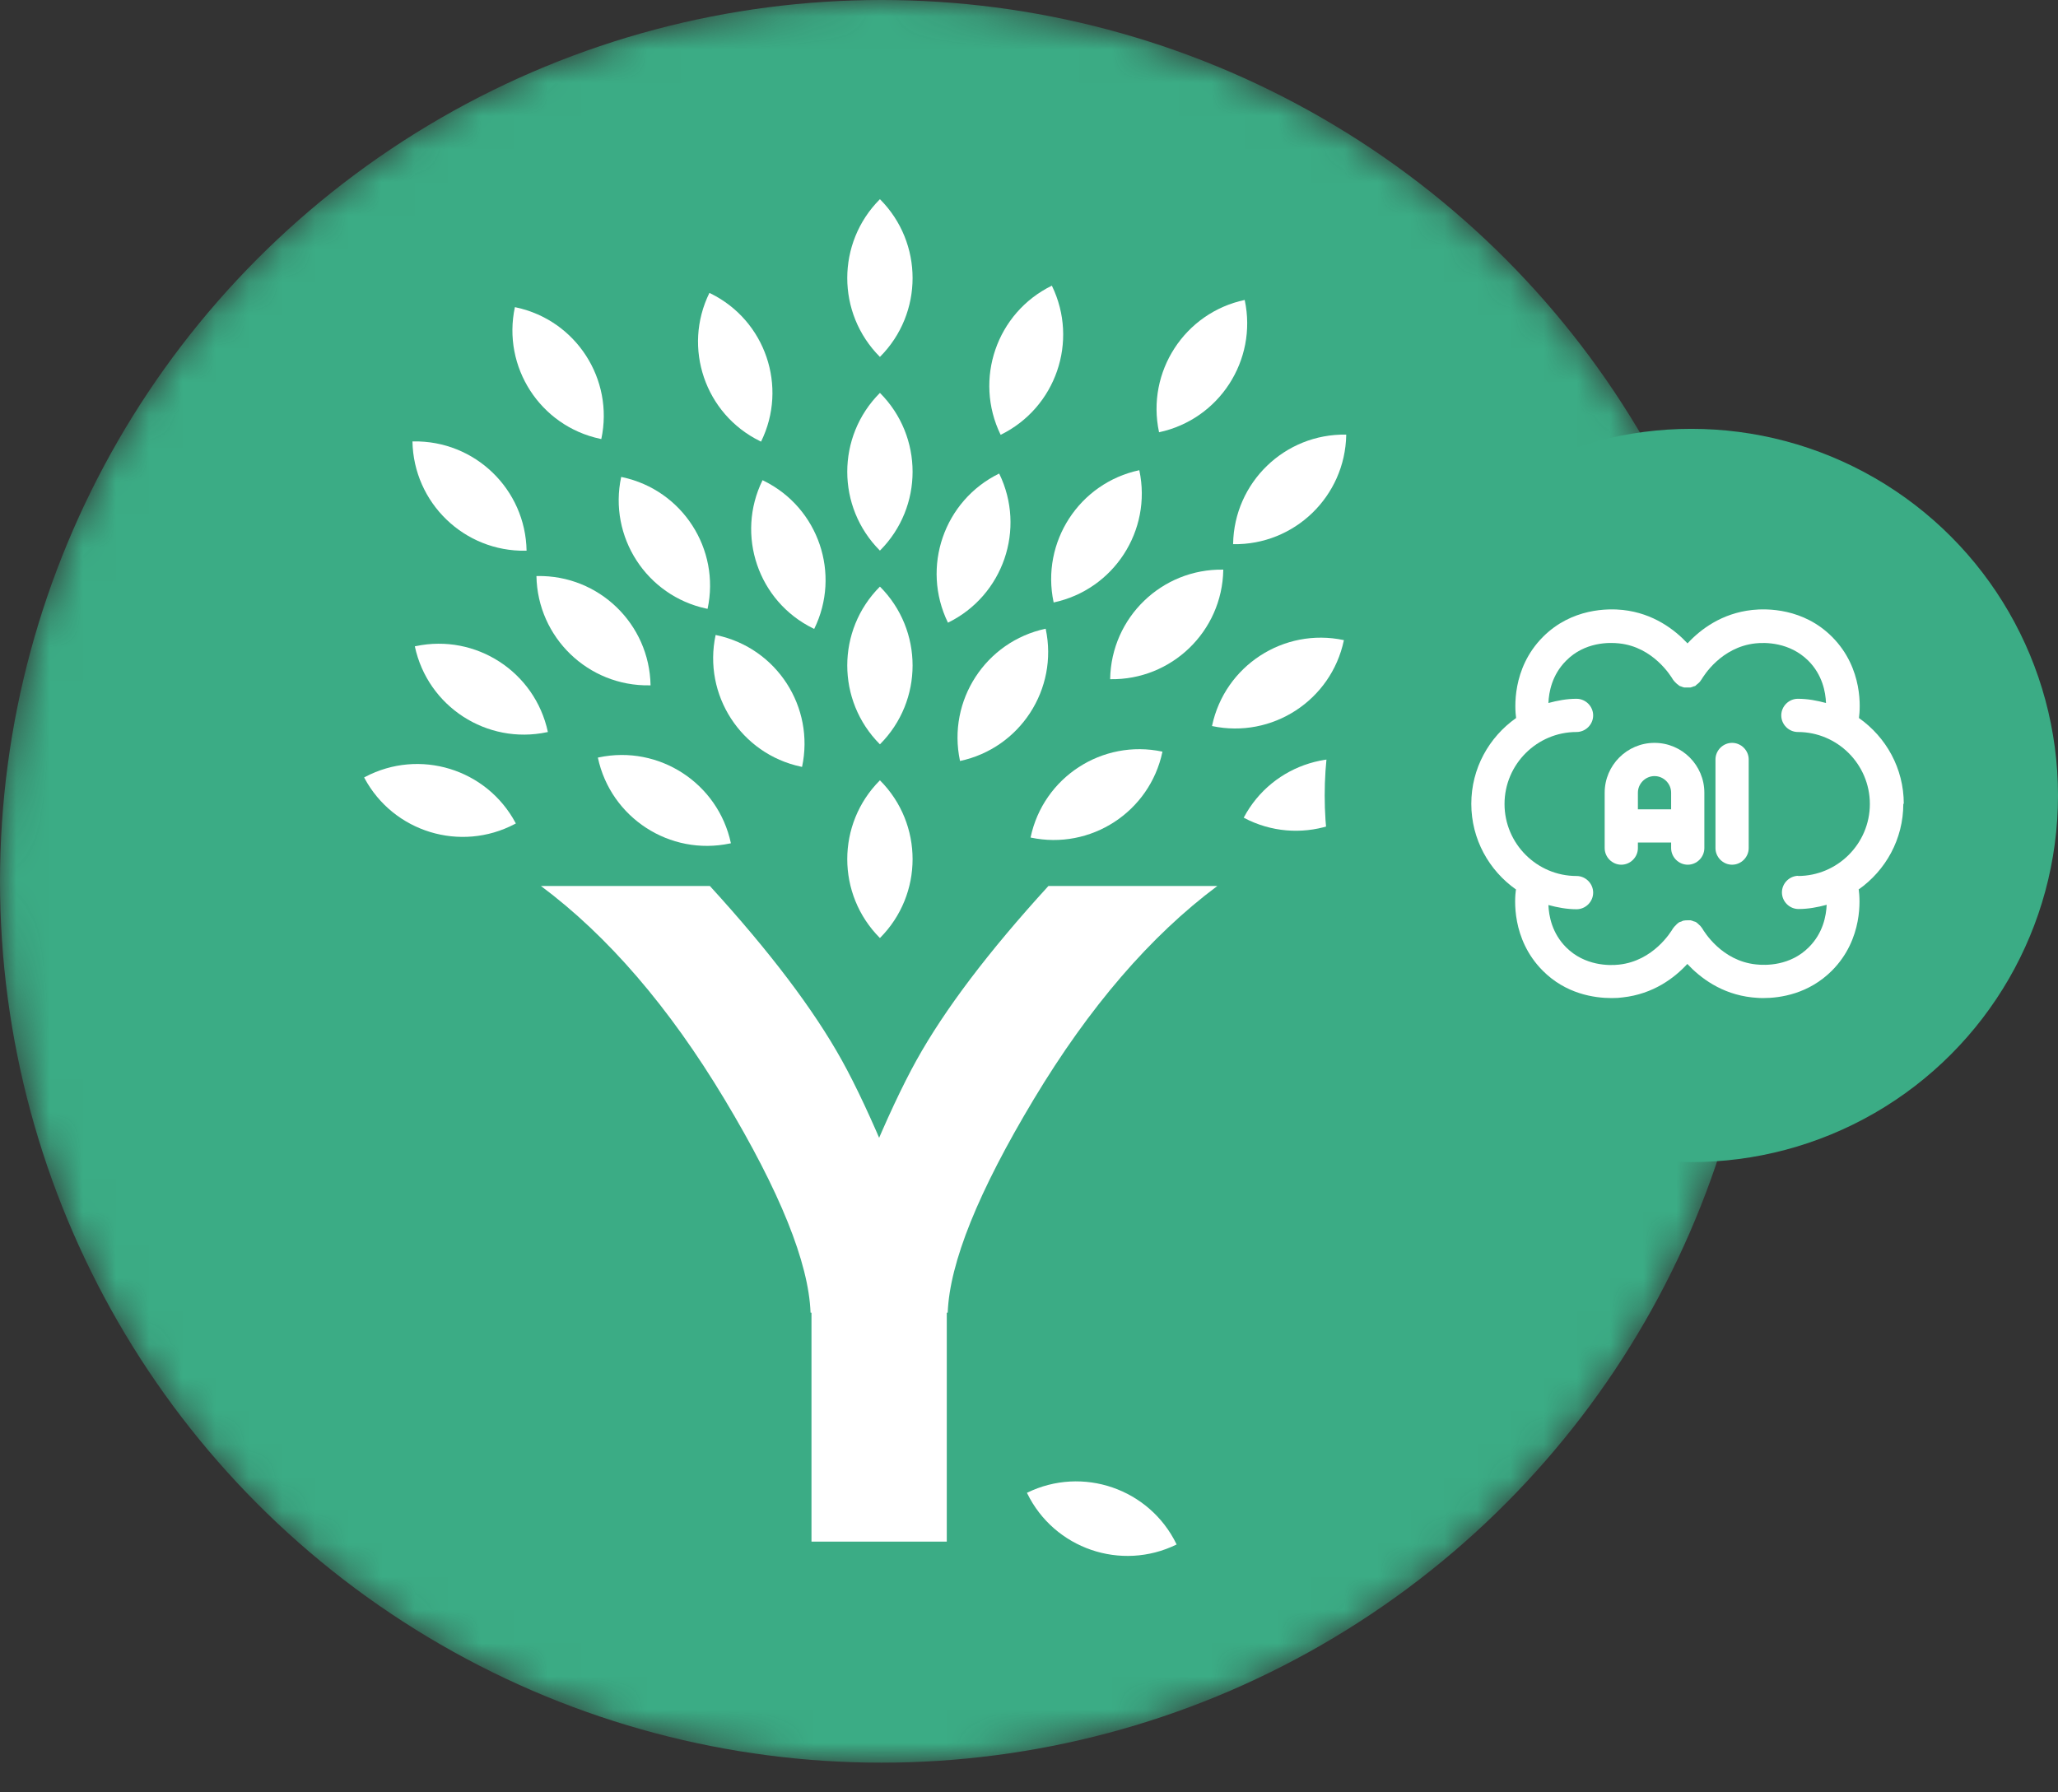 <?xml version="1.0" encoding="UTF-8"?>
<svg xmlns="http://www.w3.org/2000/svg" width="62" height="54" viewBox="0 0 62 54" fill="none">
  <rect x="0" y="0" width="62" height="54" fill="#333333" stroke="none"/>
  <mask id="mask0_2452_867" style="mask-type:alpha" maskUnits="userSpaceOnUse" x="0" y="0" width="54" height="54">
    <circle cx="26.553" cy="26.553" r="26.553" fill="#D9D9D9"></circle>
  </mask>
  <g mask="url(#mask0_2452_867)">
    <circle cx="26.553" cy="26.553" r="26.553" fill="#3BAC85"></circle>
    <path fill-rule="evenodd" clip-rule="evenodd" d="M26.506 6.004L26.509 6.001L26.512 6.004C27.82 7.316 27.82 9.438 26.512 10.75L26.509 10.753L26.506 10.75C25.198 9.438 25.198 7.316 26.506 6.004Z" fill="white"></path>
    <path fill-rule="evenodd" clip-rule="evenodd" d="M26.506 11.84L26.509 11.837L26.512 11.84C27.82 13.152 27.82 15.274 26.512 16.586L26.509 16.589L26.506 16.586C25.198 15.274 25.198 13.152 26.506 11.84Z" fill="white"></path>
    <path fill-rule="evenodd" clip-rule="evenodd" d="M26.506 17.676L26.509 17.673L26.512 17.676C27.82 18.988 27.82 21.11 26.512 22.422L26.509 22.425L26.506 22.422C25.198 21.11 25.198 18.988 26.506 17.676Z" fill="white"></path>
    <path fill-rule="evenodd" clip-rule="evenodd" d="M26.506 23.512L26.509 23.509L26.512 23.512C27.82 24.823 27.82 26.946 26.512 28.258L26.509 28.261L26.506 28.258C25.198 26.946 25.198 24.823 26.506 23.512Z" fill="white"></path>
    <path fill-rule="evenodd" clip-rule="evenodd" d="M30.101 14.267L30.104 14.272C30.914 15.938 30.223 17.946 28.559 18.76L28.556 18.755C27.746 17.089 28.437 15.081 30.101 14.267Z" fill="white"></path>
    <path fill-rule="evenodd" clip-rule="evenodd" d="M31.688 8.607L31.691 8.612C32.501 10.278 31.81 12.286 30.146 13.1L30.143 13.095C29.333 11.428 30.024 9.421 31.688 8.607Z" fill="white"></path>
    <path fill-rule="evenodd" clip-rule="evenodd" d="M31.502 18.942L31.504 18.95C31.888 20.761 30.732 22.541 28.922 22.927L28.92 22.918C28.536 21.107 29.692 19.328 31.502 18.942Z" fill="white"></path>
    <path fill-rule="evenodd" clip-rule="evenodd" d="M34.324 14.166L34.325 14.175C34.709 15.986 33.553 17.765 31.743 18.151L31.741 18.143C31.357 16.332 32.513 14.552 34.324 14.166Z" fill="white"></path>
    <path fill-rule="evenodd" clip-rule="evenodd" d="M37.498 9.037L37.5 9.046C37.884 10.857 36.728 12.637 34.918 13.023L34.916 13.014C34.532 11.203 35.688 9.423 37.498 9.037Z" fill="white"></path>
    <path fill-rule="evenodd" clip-rule="evenodd" d="M36.854 17.162L36.853 17.172C36.821 19.021 35.295 20.495 33.446 20.463L33.445 20.463L33.445 20.453C33.478 18.603 35.003 17.13 36.853 17.162L36.854 17.162Z" fill="white"></path>
    <path fill-rule="evenodd" clip-rule="evenodd" d="M40.557 13.094L40.557 13.103C40.524 14.953 38.999 16.427 37.149 16.395L37.148 16.395L37.149 16.385C37.181 14.535 38.706 13.061 40.556 13.094L40.557 13.094Z" fill="white"></path>
    <path fill-rule="evenodd" clip-rule="evenodd" d="M35.021 22.645L35.019 22.654C34.636 24.462 32.859 25.618 31.051 25.234C31.05 25.234 31.048 25.234 31.047 25.234L31.049 25.225C31.432 23.417 33.209 22.261 35.017 22.645C35.018 22.645 35.02 22.645 35.021 22.645Z" fill="white"></path>
    <path fill-rule="evenodd" clip-rule="evenodd" d="M40.487 19.286L40.485 19.295C40.102 21.103 38.325 22.258 36.517 21.875C36.515 21.875 36.514 21.874 36.513 21.874L36.515 21.866C36.898 20.057 38.675 18.902 40.483 19.285C40.484 19.286 40.485 19.286 40.487 19.286Z" fill="white"></path>
    <path fill-rule="evenodd" clip-rule="evenodd" d="M42 23.246L41.997 23.251C41.132 24.883 39.107 25.504 37.475 24.639C37.473 24.638 37.471 24.637 37.468 24.635L37.471 24.631C38.336 22.998 40.361 22.377 41.993 23.242C41.995 23.243 41.997 23.245 42 23.246Z" fill="white"></path>
    <path fill-rule="evenodd" clip-rule="evenodd" d="M22.989 14.475L22.973 14.467C22.16 16.119 22.84 18.118 24.492 18.93C24.499 18.934 24.506 18.937 24.513 18.94L24.529 18.948C25.341 17.296 24.661 15.298 23.009 14.485C23.002 14.482 22.995 14.478 22.989 14.475Z" fill="white"></path>
    <path fill-rule="evenodd" clip-rule="evenodd" d="M21.388 8.832L21.372 8.825C20.559 10.477 21.24 12.475 22.892 13.288C22.899 13.291 22.905 13.294 22.912 13.298L22.928 13.305C23.741 11.653 23.06 9.655 21.408 8.842C21.401 8.839 21.395 8.836 21.388 8.832Z" fill="white"></path>
    <path fill-rule="evenodd" clip-rule="evenodd" d="M21.585 19.136L21.559 19.131C21.173 20.935 22.322 22.711 24.125 23.097C24.129 23.098 24.133 23.099 24.137 23.1L24.163 23.105C24.549 21.301 23.401 19.526 21.597 19.139C21.593 19.138 21.589 19.137 21.585 19.136Z" fill="white"></path>
    <path fill-rule="evenodd" clip-rule="evenodd" d="M18.74 14.375L18.714 14.369C18.327 16.173 19.476 17.949 21.28 18.336C21.284 18.336 21.287 18.337 21.291 18.338L21.317 18.343C21.704 16.54 20.555 14.764 18.751 14.377C18.747 14.376 18.743 14.375 18.74 14.375Z" fill="white"></path>
    <path fill-rule="evenodd" clip-rule="evenodd" d="M15.537 9.259L15.512 9.254C15.125 11.058 16.274 12.834 18.078 13.22C18.081 13.221 18.085 13.222 18.089 13.223L18.115 13.228C18.502 11.424 17.353 9.649 15.549 9.262C15.545 9.261 15.541 9.26 15.537 9.259Z" fill="white"></path>
    <path fill-rule="evenodd" clip-rule="evenodd" d="M16.19 17.355L16.161 17.356C16.194 19.206 17.72 20.68 19.571 20.648L19.599 20.648C19.567 18.797 18.041 17.323 16.19 17.355Z" fill="white"></path>
    <path fill-rule="evenodd" clip-rule="evenodd" d="M12.455 13.299L12.426 13.299C12.459 15.15 13.985 16.624 15.835 16.592L15.864 16.591C15.832 14.741 14.305 13.267 12.455 13.299Z" fill="white"></path>
    <path fill-rule="evenodd" clip-rule="evenodd" d="M18.04 22.819L18.011 22.825L18.012 22.828C18.4 24.638 20.179 25.794 21.991 25.412L22.02 25.406L22.019 25.403C21.631 23.592 19.851 22.437 18.04 22.819Z" fill="white"></path>
    <path fill-rule="evenodd" clip-rule="evenodd" d="M12.526 19.467L12.497 19.473L12.498 19.476C12.886 21.287 14.665 22.442 16.477 22.06L16.506 22.054L16.505 22.051C16.117 20.241 14.338 19.085 12.526 19.467Z" fill="white"></path>
    <path fill-rule="evenodd" clip-rule="evenodd" d="M11.002 23.406L10.97 23.423L10.979 23.441C11.852 25.069 13.875 25.687 15.509 24.826L15.541 24.809L15.531 24.791C14.658 23.163 12.636 22.545 11.002 23.406Z" fill="white"></path>
    <path fill-rule="evenodd" clip-rule="evenodd" d="M30.943 44.986L30.938 44.976L30.944 44.973C32.612 44.158 34.624 44.849 35.44 46.516C35.441 46.518 35.441 46.52 35.442 46.522L35.447 46.532L35.442 46.535C33.774 47.35 31.761 46.659 30.946 44.992C30.945 44.99 30.944 44.988 30.943 44.986Z" fill="white"></path>
    <path d="M28.523 34.846H24.447V46.446H28.523V34.846Z" fill="white"></path>
    <path fill-rule="evenodd" clip-rule="evenodd" d="M31.585 26.693H36.674C34.657 28.198 32.813 30.341 31.143 33.12C29.473 35.9 28.609 38.042 28.551 39.547H24.447C25.708 36.004 26.763 33.469 27.611 31.942C28.459 30.415 29.784 28.665 31.585 26.693Z" fill="white"></path>
    <path fill-rule="evenodd" clip-rule="evenodd" d="M21.386 26.693H16.296C18.314 28.198 20.158 30.341 21.828 33.12C23.498 35.9 24.362 38.042 24.419 39.547H28.523C27.262 36.004 26.208 33.469 25.36 31.942C24.512 30.415 23.187 28.665 21.386 26.693Z" fill="white"></path>
  </g>
  <circle cx="50.954" cy="23.966" r="11.046" fill="#3BAC85"></circle>
  <path d="M57.354 24.217C57.354 23.149 56.82 22.208 56.005 21.634C56.005 21.627 56.005 21.62 56.005 21.614C56.039 21.373 56.145 20.145 55.198 19.191C54.33 18.317 53.222 18.33 52.788 18.377C51.867 18.477 51.227 18.964 50.839 19.384C50.452 18.971 49.812 18.477 48.891 18.377C48.457 18.33 47.349 18.317 46.481 19.191C45.533 20.145 45.64 21.373 45.673 21.614C45.673 21.62 45.673 21.627 45.673 21.634C44.859 22.208 44.325 23.149 44.325 24.217C44.325 25.285 44.859 26.226 45.673 26.8C45.673 26.806 45.673 26.813 45.667 26.82C45.633 27.06 45.527 28.288 46.474 29.242C47.169 29.943 48.023 30.07 48.557 30.07C48.69 30.07 48.797 30.063 48.884 30.05C49.805 29.95 50.446 29.463 50.833 29.042C51.22 29.456 51.861 29.95 52.782 30.05C52.868 30.057 52.982 30.07 53.109 30.07C53.643 30.07 54.49 29.943 55.191 29.242C56.139 28.288 56.032 27.06 55.999 26.82C55.999 26.813 55.999 26.806 55.992 26.8C56.806 26.226 57.34 25.285 57.34 24.217H57.354ZM54.183 26.386C53.91 26.386 53.683 26.613 53.683 26.886C53.683 27.16 53.91 27.387 54.183 27.387C54.477 27.387 54.757 27.334 55.031 27.26C55.017 27.587 54.924 28.108 54.497 28.535C53.936 29.102 53.195 29.089 52.902 29.056C51.867 28.949 51.34 28.068 51.28 27.968C51.28 27.961 51.267 27.954 51.26 27.941C51.24 27.914 51.22 27.887 51.193 27.867C51.166 27.841 51.146 27.821 51.12 27.801C51.113 27.801 51.106 27.787 51.093 27.781C51.073 27.767 51.053 27.767 51.033 27.761C51 27.747 50.966 27.734 50.933 27.727C50.899 27.727 50.873 27.727 50.839 27.727C50.806 27.727 50.773 27.727 50.739 27.734C50.706 27.734 50.672 27.754 50.646 27.767C50.626 27.774 50.606 27.774 50.586 27.787C50.579 27.787 50.572 27.801 50.559 27.807C50.532 27.828 50.506 27.848 50.486 27.874C50.459 27.901 50.439 27.921 50.419 27.948C50.419 27.954 50.406 27.961 50.399 27.974C50.339 28.074 49.812 28.949 48.777 29.062C48.483 29.096 47.742 29.102 47.182 28.542C46.755 28.114 46.661 27.594 46.648 27.267C46.922 27.34 47.202 27.394 47.495 27.394C47.769 27.394 47.996 27.167 47.996 26.893C47.996 26.619 47.769 26.392 47.495 26.392C46.301 26.392 45.326 25.418 45.326 24.223C45.326 23.029 46.301 22.054 47.495 22.054C47.769 22.054 47.996 21.827 47.996 21.554C47.996 21.28 47.769 21.053 47.495 21.053C47.202 21.053 46.922 21.106 46.648 21.18C46.661 20.853 46.755 20.332 47.182 19.905C47.742 19.338 48.483 19.351 48.777 19.384C49.805 19.491 50.339 20.372 50.399 20.472C50.399 20.479 50.412 20.486 50.419 20.499C50.439 20.526 50.459 20.546 50.486 20.572C50.512 20.599 50.532 20.619 50.566 20.639C50.572 20.639 50.579 20.652 50.586 20.659C50.606 20.673 50.626 20.673 50.639 20.679C50.672 20.693 50.706 20.706 50.739 20.713C50.773 20.713 50.799 20.713 50.833 20.713C50.866 20.713 50.893 20.713 50.926 20.713C50.959 20.706 50.993 20.693 51.026 20.679C51.046 20.673 51.066 20.673 51.08 20.659C51.086 20.659 51.093 20.646 51.1 20.639C51.126 20.619 51.153 20.593 51.18 20.572C51.2 20.552 51.227 20.526 51.24 20.499C51.24 20.492 51.253 20.486 51.26 20.472C51.32 20.372 51.847 19.498 52.882 19.384C53.175 19.351 53.91 19.344 54.477 19.905C54.904 20.332 54.998 20.853 55.011 21.18C54.737 21.106 54.457 21.053 54.163 21.053C53.89 21.053 53.663 21.28 53.663 21.554C53.663 21.827 53.89 22.054 54.163 22.054C55.358 22.054 56.332 23.029 56.332 24.223C56.332 25.418 55.358 26.392 54.163 26.392L54.183 26.386Z" fill="white"></path>
  <path d="M49.844 22.381C49.017 22.381 48.343 23.055 48.343 23.883V25.551C48.343 25.825 48.57 26.052 48.843 26.052C49.117 26.052 49.344 25.825 49.344 25.551V25.384H50.345V25.551C50.345 25.825 50.572 26.052 50.846 26.052C51.119 26.052 51.346 25.825 51.346 25.551V23.883C51.346 23.055 50.672 22.381 49.844 22.381ZM49.344 24.383V23.883C49.344 23.609 49.571 23.382 49.844 23.382C50.118 23.382 50.345 23.609 50.345 23.883V24.383H49.344Z" fill="white"></path>
  <path d="M52.181 22.381C51.908 22.381 51.681 22.608 51.681 22.881V25.551C51.681 25.825 51.908 26.052 52.181 26.052C52.455 26.052 52.682 25.825 52.682 25.551V22.881C52.682 22.608 52.455 22.381 52.181 22.381Z" fill="white"></path>
</svg>
